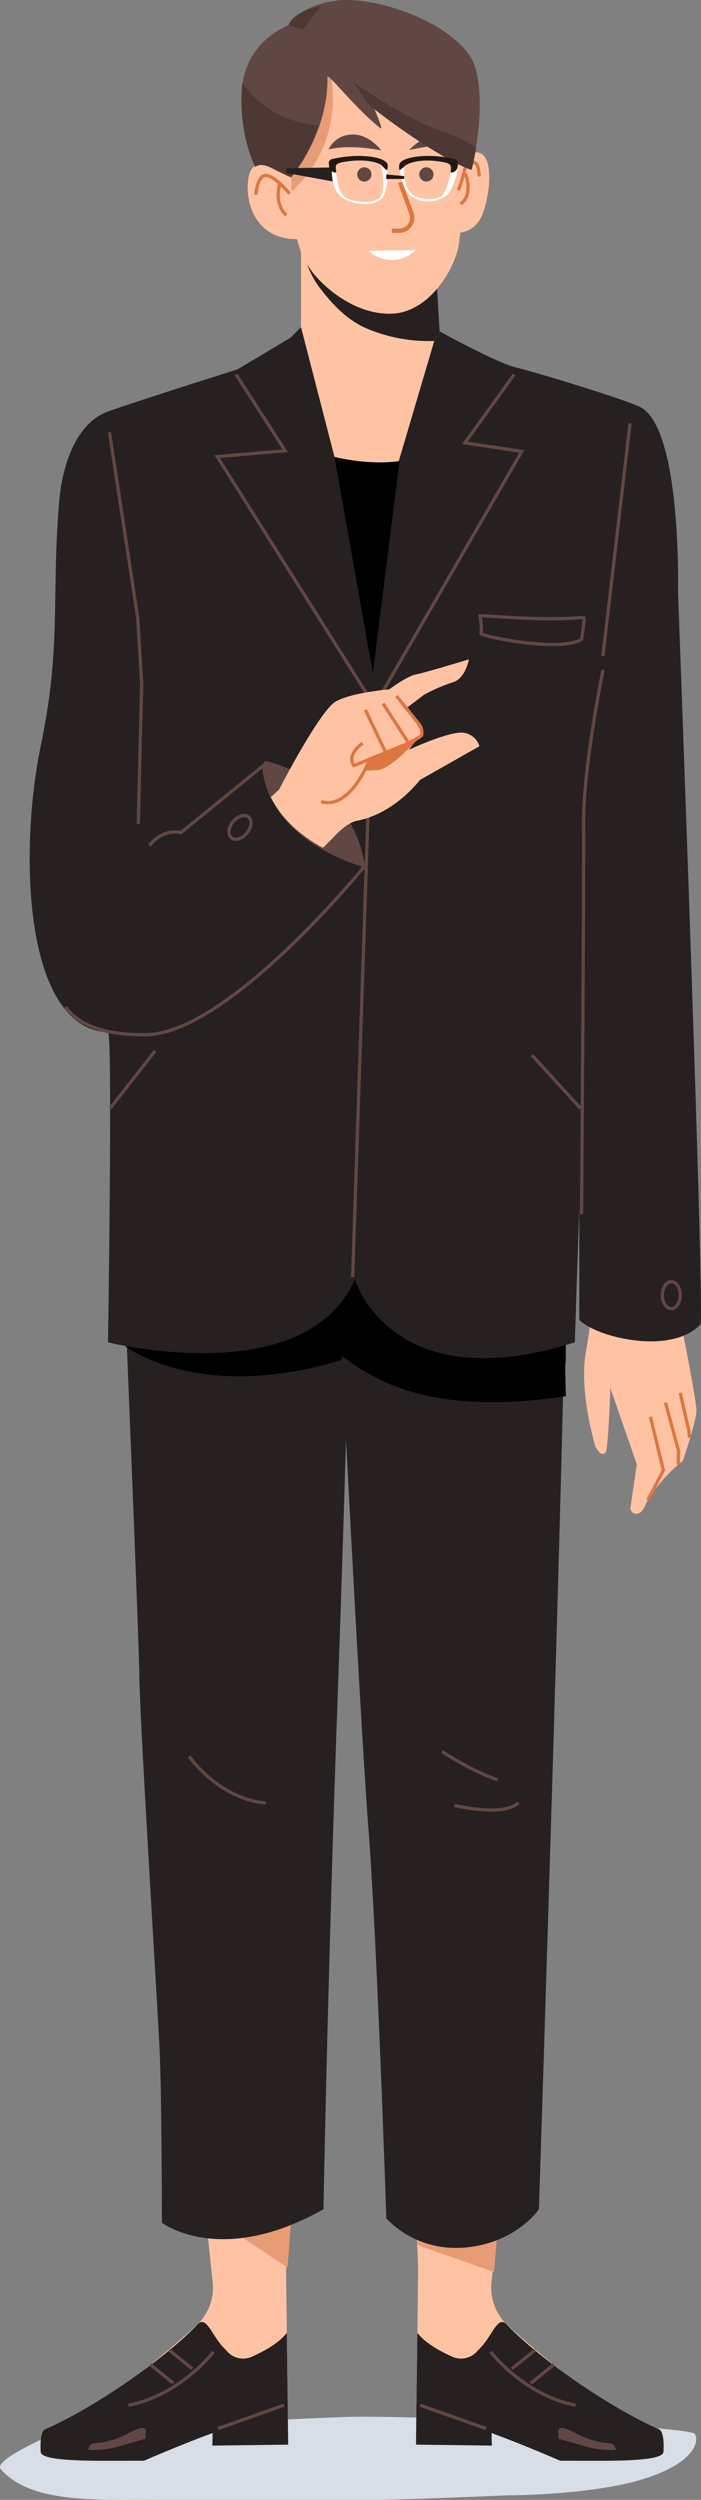 <svg xmlns="http://www.w3.org/2000/svg" xmlns:xlink="http://www.w3.org/1999/xlink" width="160.533" height="572.053" viewBox="0 0 160.533 572.053">
  <rect x="0" y="0" width="160.533" height="572.053" fill="#808080" stroke="none"/>
  <defs>
    <clipPath id="clip-path">
      <path id="Path_13503" data-name="Path 13503" d="M1294.037-468.838c.379,3.423,3.177,15.607,23.72,21.461l-.114.149c.112-.064.176-.1.176-.1s28.2-16.965,31.216-27.544c.209-.731-3.14-21.354-3.672-21.943-1.458-1.614-29.5,2.658-31.178,3.594-1.236.687-19.933,22.513-19.933,22.513l-.274.962A7.878,7.878,0,0,0,1294.037-468.838Z" fill="none"/>
    </clipPath>
  </defs>
  <g id="home_service_77-2" transform="translate(-1233.828 645.346)">
    <g id="Group_3818" data-name="Group 3818">
      <path id="Path_13439" data-name="Path 13439" d="M1246-88.333s-13.863,5.871-12,8c7,8,22,7,38,7h49c6,0,29-1,29-1s20,0,32-4c10.479-3.493,12-8,11-10s-62-4-76-4S1246-88.333,1246-88.333Z" fill="#d8dee8"/>
      <g id="Group_3817" data-name="Group 3817">
        <g id="Group_3809" data-name="Group 3809">
          <g id="Group_3797" data-name="Group 3797">
            <path id="Path_13440" data-name="Path 13440" d="M1369.933-350.488s-.495,6.076-1.992,14.894,2.225,21.217,2.225,21.217,1.264,2.715,2.364,1.345c.607-.755,1.07-14.7,1.07-14.7l6.064,17.471-1.394,9.472a1.367,1.367,0,0,0,1.425,1.833c1.469-.225,1.686-1.744,2.471-3.1a36.951,36.951,0,0,1,8.049-9.032s3.018-8.853,3.1-11.384-5.092-28.038-5.092-28.038Z" fill="#ffc3a3"/>
            <path id="Path_13441" data-name="Path 13441" d="M1382.782-321.125l2.957,12.228-3.573,6.837" fill="none" stroke="#de7640" stroke-miterlimit="10" stroke-width="0.75"/>
            <path id="Path_13442" data-name="Path 13442" d="M1386.208-324.405l3,10.971-.06,3.241" fill="none" stroke="#de7640" stroke-miterlimit="10" stroke-width="0.75"/>
            <path id="Path_13443" data-name="Path 13443" d="M1389.6-326.619l1.971,8.61.151,1.629" fill="none" stroke="#de7640" stroke-miterlimit="10" stroke-width="0.75"/>
          </g>
          <g id="Group_3799" data-name="Group 3799">
            <path id="Path_13444" data-name="Path 13444" d="M1279.407-153.362l3.163,30.717a11.721,11.721,0,0,1-3.54,9.212c-6.571,6.017-20.086,17.483-30.171,22.689-5.066,2.615-1.347,3.21,4.35,3.4.281.01.572.013.875.009,10.877-.134,26.13-.769,33.717-3.038s11.924-3.411,11.924-3.411-.2-16.33-.37-29.919,2.84-34.3,2.84-34.3Z" fill="#ffc3a3"/>
            <path id="Path_13445" data-name="Path 13445" d="M1281.178-138.781l18.5,12.334,2.3-30.006-22.6,1.135Z" fill="#e79c75"/>
            <g id="Group_3798" data-name="Group 3798">
              <path id="Path_13446" data-name="Path 13446" d="M1291.475-106.035a4.917,4.917,0,0,1-5.735-1.359c-.109-.126-.22-.244-.33-.352-2.353-2.3-3.177-4.881-4.626-6a1.119,1.119,0,0,0-1.477.064c-8.407,8.818-24.7,19.685-35.13,24.235-1.388.606-1.028,5.139-1.028,5.139.031,2.55,14.761,2,23.64,2.056,0,0,13.425-5.85,21.012-8.119s11.924-3.411,11.924-3.411l-.219-17.741C1297.776-109.205,1294.242-107.279,1291.475-106.035Z" fill="#262020"/>
              <path id="Path_13447" data-name="Path 13447" d="M1254.066-84.735a1.557,1.557,0,0,1,1.43-1.525,18.931,18.931,0,0,0,7.62-2.208c4.127-2.365,4.094-.734,4.094-.734l-.037,1.9s-3.284.964-6.566,1.883a21.7,21.7,0,0,1-6.541.686Z" fill="#614743"/>
              <line id="Line_1005" data-name="Line 1005" x2="5.298" y2="4.288" transform="translate(1272.552 -107.589)" fill="none" stroke="#614743" stroke-miterlimit="10" stroke-width="0.75"/>
              <line id="Line_1006" data-name="Line 1006" x2="5.298" y2="4.288" transform="translate(1268.242 -104.272)" fill="none" stroke="#614743" stroke-miterlimit="10" stroke-width="0.75"/>
              <path id="Path_13448" data-name="Path 13448" d="M1282.7-107.168s-7.493,9.883-19.431,12.207" fill="none" stroke="#614743" stroke-miterlimit="10" stroke-width="0.75"/>
            </g>
            <path id="Path_13449" data-name="Path 13449" d="M1299.705-95.412l.117,9.476-17.366.215.28-11.656Z" fill="#262020"/>
            <line id="Line_1007" data-name="Line 1007" y1="5.343" x2="15.12" transform="translate(1283.759 -94.961)" fill="none" stroke="#614743" stroke-miterlimit="10" stroke-width="0.75"/>
          </g>
          <g id="Group_3801" data-name="Group 3801">
            <path id="Path_13450" data-name="Path 13450" d="M1349.509-153.362l-3.163,30.717a11.721,11.721,0,0,0,3.54,9.212c6.571,6.017,20.085,17.483,30.17,22.689,5.066,2.615,1.348,3.21-4.35,3.4q-.422.015-.874.009c-10.877-.134-26.13-.769-33.717-3.038s-11.925-3.411-11.925-3.411.2-16.33.37-29.919-2.839-34.3-2.839-34.3Z" fill="#ffc3a3"/>
            <path id="Path_13451" data-name="Path 13451" d="M1346.96-125.419l-17.473-6.167-2.551-24.867,22.6,1.135Z" fill="#e79c75"/>
            <g id="Group_3800" data-name="Group 3800">
              <path id="Path_13452" data-name="Path 13452" d="M1337.44-106.035a4.918,4.918,0,0,0,5.736-1.359c.109-.126.219-.244.329-.352,2.354-2.3,3.177-4.881,4.627-6a1.118,1.118,0,0,1,1.476.064c8.407,8.818,24.7,19.685,35.131,24.235,1.388.606,1.028,5.139,1.028,5.139-.032,2.55-14.761,2-23.64,2.056,0,0-13.425-5.85-21.012-8.119s-11.925-3.411-11.925-3.411l.22-17.741C1331.139-109.205,1334.674-107.279,1337.44-106.035Z" fill="#262020"/>
              <path id="Path_13453" data-name="Path 13453" d="M1374.85-84.735a1.557,1.557,0,0,0-1.431-1.525,18.928,18.928,0,0,1-7.619-2.208c-4.127-2.365-4.1-.734-4.1-.734l.038,1.9s3.283.964,6.565,1.883a21.708,21.708,0,0,0,6.542.686Z" fill="#614743"/>
              <line id="Line_1008" data-name="Line 1008" x1="5.298" y2="4.288" transform="translate(1351.065 -107.589)" fill="none" stroke="#614743" stroke-miterlimit="10" stroke-width="0.75"/>
              <line id="Line_1009" data-name="Line 1009" x1="5.298" y2="4.288" transform="translate(1355.376 -104.272)" fill="none" stroke="#614743" stroke-miterlimit="10" stroke-width="0.75"/>
              <path id="Path_13454" data-name="Path 13454" d="M1346.218-107.168s7.493,9.883,19.43,12.207" fill="none" stroke="#614743" stroke-miterlimit="10" stroke-width="0.75"/>
            </g>
            <path id="Path_13455" data-name="Path 13455" d="M1329.21-95.412l-.117,9.476,17.366.215-.28-11.656Z" fill="#262020"/>
            <line id="Line_1010" data-name="Line 1010" x1="15.12" y1="5.343" transform="translate(1330.037 -94.961)" fill="none" stroke="#614743" stroke-miterlimit="10" stroke-width="0.75"/>
          </g>
          <g id="Group_3802" data-name="Group 3802">
            <path id="Path_13456" data-name="Path 13456" d="M1262.678-342.291s2.975,72.432,3.083,81.2,2.972,55.633,4.526,82.8c.613,10.728.613,41.563.613,41.563s13.362,10.278,37-3.084c0,0,1.028-55.5,3.276-117.948,1.838-51.093,2.891-94.813,2.891-94.813Z" fill="#262020"/>
            <path id="Path_13457" data-name="Path 13457" d="M1277.15-243.438s6.648,9.709,17.538,10.662" fill="none" stroke="#614743" stroke-miterlimit="10" stroke-width="0.75"/>
          </g>
          <path id="Path_13458" data-name="Path 13458" d="M1262.678-359.765s-.032,20.072,0,22.613c4.351,2.934,21.584,12.334,52.419,2.055,1.587-19.713,3.084-25.7,3.084-25.7Z"/>
          <g id="Group_3804" data-name="Group 3804">
            <path id="Path_13459" data-name="Path 13459" d="M1310.986-356.681s5.047,101.594,7.2,129.507c2.055,26.723,4.111,89.421,4.111,89.421s7.617,9.271,21.584,6.167c9.251-2.055,13.362-8.223,13.362-8.223s6-184.016,6.167-219.956Z" fill="#262020"/>
            <path id="Path_13460" data-name="Path 13460" d="M1335.05-244.537s6.794,4.529,12.715,6.446" fill="none" stroke="#614743" stroke-miterlimit="10" stroke-width="0.75"/>
            <path id="Path_13461" data-name="Path 13461" d="M1337.875-232.212s11.389,2.766,14.687-.646" fill="none" stroke="#614743" stroke-miterlimit="10" stroke-width="0.75"/>
            <g id="Group_3803" data-name="Group 3803">
              <path id="Path_13462" data-name="Path 13462" d="M1363.405-336.124c.172-35.94-53.447-25.7-53.447-25.7s1.532,18.181,2.056,26.723c5.3,3.592,17.473,14.39,51.391,9.251C1363.109-338.421,1363.374-329.669,1363.405-336.124Z"/>
            </g>
          </g>
          <g id="Group_3808" data-name="Group 3808">
            <path id="Path_13463" data-name="Path 13463" d="M1306.346-571.65l-18.108,10.818s-21.635,6.816-29.66,9.645c-6.488,2.288-10.369,10.592-11.22,20.887-1.786,21.6.565,32.886-4.184,55.583-4.932,23.569-4.136,64.589,15.392,65.617,1.087.057,0,70.92,0,70.92s45.225,11.306,56.531-14.39c0,0,8.223,27.752,50.364,14.39l1.028-30.835v25.7c4.111,4.111,21.075,8.114,27.751,1.028,1.055-1.12-5.139-167.537-5.139-167.537s.9-37.79-8.76-42.424c-3.866-1.856-23.873-7.955-28.242-8.968s-17.473-8.222-17.473-8.222l-27.347-2.224" fill="#262020"/>
            <path id="Path_13464" data-name="Path 13464" d="M1343.761-504.413c1.073-.178,13.991,1.266,23.682.34.451-.044-.44,5.037-.44,5.037-5.14,3.084-23.265-.81-23.044-1.343C1344.3-501.194,1343.761-504.413,1343.761-504.413Z" fill="none" stroke="#614743" stroke-miterlimit="10" stroke-width="0.75"/>
            <g id="Group_3807" data-name="Group 3807">
              <g id="Group_3806" data-name="Group 3806">
                <path id="Path_13465" data-name="Path 13465" d="M1302.763-597.194V-567.3l-5.672,9.142,1.846,6.432,7,7.376c2.9,3.053,6.976,5.514,11.179,5.742l1.028-.018c5.443.295,10.712,1.526,14.282-6.413l6.024-8.328,4.023-5.209-8.875-3.918-1.028-24.334Z" fill="#ffc3a3"/>
                <path id="Path_13466" data-name="Path 13466" d="M1333.6-584.86l-29.807-2.055h0c0,2.085,1.827,5.531,3.083,7.194,2.444,3.236,5.734,7.081,10.279,9.251a36.455,36.455,0,0,0,17.473,3.083Z" fill="#262020"/>
                <g id="Group_3805" data-name="Group 3805">
                  <path id="Path_13467" data-name="Path 13467" d="M1299.4-605.822s-7.707-5.308-8.682,1.237,2.418,14.1,11.119,13.952a22.381,22.381,0,0,0,2.982,6.8c2.055,3.084,9.433,10.434,18.5,10.278,8.7-.149,14.54-10.083,15.534-15.54s1.939-33.8,1.939-33.8l-31.978-4.853-6.47,3.375Z" fill="#ffc3a3"/>
                  <path id="Path_13468" data-name="Path 13468" d="M1300.562-601.491a28.412,28.412,0,0,0,9.071-26.109c-.912-5.581-4.119-2.262-4.119-2.262s-3.113,8.757-4.182,9.863S1300.562-601.491,1300.562-601.491Z" fill="#e79c75"/>
                  <path id="Path_13469" data-name="Path 13469" d="M1337.2-606.472s2.368-4.937,6.31-3.917,2.167,11.931.262,15.227a6.215,6.215,0,0,1-5.4,3.114l-3.5-7.313,1.869-5.471Z" fill="#ffc3a3"/>
                  <path id="Path_13470" data-name="Path 13470" d="M1299.908-639.557s-9.733,3.431-10.633,14.326,3.021,18.123,3.021,18.123.923-1.241,3.822.254,4.388,2.1,4.388,2.1,8.534-9.893,8.309-22.99c-.019-1.088,6.656,7.5,12.169,11.758.861.665-2.287-6.488-2.287-6.488s14.171,11.4,22.928,14.517c1.049.373,4.206-18.248-.256-24.7-5.839-8.439-22.456-13.7-30.678-12.528C1302.008-643.945,1299.908-639.557,1299.908-639.557Z" fill="#614743"/>
                  <path id="Path_13471" data-name="Path 13471" d="M1289.361-626.4l-.024.007a38.262,38.262,0,0,0,2.959,19.281s.923-1.241,3.822.254,4.388,2.1,4.388,2.1a50.62,50.62,0,0,0,6.255-11.849C1297.039-617.647,1291.922-622.54,1289.361-626.4Z" fill="#4d3834"/>
                  <path id="Path_13472" data-name="Path 13472" d="M1309.076-611.148a5.882,5.882,0,0,1,5.063-3.385c3.989-.431,7.018,3.612,7.018,3.612S1314.333-612.417,1309.076-611.148Z" fill="#614743"/>
                  <path id="Path_13473" data-name="Path 13473" d="M1327.495-611.012s3.727-3.894,7.476-3.994a6.519,6.519,0,0,1,5.564,3.132S1335.934-612.883,1327.495-611.012Z" fill="#614743"/>
                  <path id="Path_13474" data-name="Path 13474" d="M1333.1-605.458a1.63,1.63,0,0,1-1.6,1.659,1.632,1.632,0,0,1-1.66-1.6,1.633,1.633,0,0,1,1.6-1.66A1.632,1.632,0,0,1,1333.1-605.458Z" fill="#614743"/>
                  <path id="Path_13475" data-name="Path 13475" d="M1318.9-605.458a1.63,1.63,0,0,1-1.6,1.659,1.632,1.632,0,0,1-1.66-1.6,1.633,1.633,0,0,1,1.6-1.66A1.632,1.632,0,0,1,1318.9-605.458Z" fill="#614743"/>
                  <path id="Path_13476" data-name="Path 13476" d="M1292.415-600.806s.3-4.358,2.289-4.392,5.443,4.166,5.443,4.166" fill="none" stroke="#de7640" stroke-miterlimit="10" stroke-width="0.75"/>
                  <path id="Path_13477" data-name="Path 13477" d="M1297.92-603.358s-1.5,4.5,1.456,7.251" fill="none" stroke="#de7640" stroke-miterlimit="10" stroke-width="0.75"/>
                  <path id="Path_13478" data-name="Path 13478" d="M1343.557-604.967c-.057-3.263-1.16-3.463-2.018-3.23-1.524.415-1.063,2.09-2.722,6.385" fill="none" stroke="#de7640" stroke-miterlimit="10" stroke-width="0.75"/>
                  <path id="Path_13479" data-name="Path 13479" d="M1340.308-605.7a7.456,7.456,0,0,1,.653,3.911,3.8,3.8,0,0,1-1.665,3.094" fill="none" stroke="#de7640" stroke-miterlimit="10" stroke-width="0.75"/>
                </g>
              </g>
              <path id="Path_13480" data-name="Path 13480" d="M1299.908-639.557l3.281,1.031,4.257-5.513S1300.939-642.839,1299.908-639.557Z" fill="#4d3834"/>
            </g>
            <path id="Path_13481" data-name="Path 13481" d="M1302.763-570.47l14.66,56.778,16.175-54.722,16.869,14.988-27.453,48.478-34.64-54.216,8.223-5.139Z" fill="#262020"/>
            <path id="Path_13482" data-name="Path 13482" d="M1310.43-540.771l8.778,49.444,6.112-48.537S1319.6-538.7,1310.43-540.771Z"/>
            <path id="Path_13483" data-name="Path 13483" d="M1258.9-546.432l6.467,42.475.906,15.036-.775,32.088" fill="none" stroke="#614743" stroke-miterlimit="10" stroke-width="0.75"/>
            <line id="Line_1011" data-name="Line 1011" x1="6.224" y2="53.302" transform="translate(1371.889 -548.482)" fill="none" stroke="#614743" stroke-miterlimit="10" stroke-width="0.75"/>
            <path id="Path_13484" data-name="Path 13484" d="M1287.859-559.678l11.28,17.469-15.567,1.356,36,57.042,33.759-58.242L1340.293-544l11.292-15.674" fill="none" stroke="#614743" stroke-miterlimit="10" stroke-width="0.75"/>
            <path id="Path_13485" data-name="Path 13485" d="M1371.943-492.064s-4.57,22.119-4.465,35.172-.475,89.419-.475,89.419" fill="none" stroke="#614743" stroke-miterlimit="10" stroke-width="0.75"/>
            <line id="Line_1012" data-name="Line 1012" y1="122.007" x2="4.048" transform="translate(1314.583 -475.091)" fill="none" stroke="#614743" stroke-miterlimit="10" stroke-width="0.75"/>
          </g>
          <path id="Path_13486" data-name="Path 13486" d="M1336.268-614.939c-8.813-2.512-21.495-11.631-21.495-11.631s1.158,1.725,2.3,3.569a8.665,8.665,0,0,0,1.816,2.091c3.509,2.919,16.028,12.013,22.928,14.466a43.117,43.117,0,0,0,1.028-5.139A32.452,32.452,0,0,0,1336.268-614.939Z" fill="#4d3834"/>
        </g>
        <path id="Path_13487" data-name="Path 13487" d="M1318.2-587.943l10.876-.187a8.324,8.324,0,0,1-5.4,2.269A8.324,8.324,0,0,1,1318.2-587.943Z" fill="#fff"/>
        <ellipse id="Ellipse_281" data-name="Ellipse 281" cx="2.056" cy="3.083" rx="2.056" ry="3.083" transform="translate(1385.504 -352.056)" fill="none" stroke="#614743" stroke-miterlimit="10" stroke-width="0.75"/>
        <line id="Line_1013" data-name="Line 1013" x2="11.113" y2="12.167" transform="translate(1355.666 -403.885)" fill="none" stroke="#614743" stroke-miterlimit="10" stroke-width="0.75"/>
        <line id="Line_1014" data-name="Line 1014" y1="13.172" x2="10.31" transform="translate(1259.048 -404.891)" fill="none" stroke="#614743" stroke-miterlimit="10" stroke-width="0.75"/>
        <g id="Group_3815" data-name="Group 3815">
          <path id="Path_13488" data-name="Path 13488" d="M1310.332-603.774l-10.914-1.988-.019-1.088,10.876-.187Z" fill="#262020"/>
          <g id="Group_3814" data-name="Group 3814">
            <g id="Group_3811" data-name="Group 3811">
              <g id="Group_3810" data-name="Group 3810">
                <path id="Path_13489" data-name="Path 13489" d="M1317.443-598.644a10.434,10.434,0,0,1-5.1-1.332c-3.416-2.357-2.392-8.346-2.388-8.524l.859,2.044c0,.042-.061,4.164,1.892,6.117,1.015,1.015,6.107,1.856,7.877.378,2.075-1.734.264-8.007.678-7.511h1.028c.043.227.93,5.978-1.377,7.906A5.571,5.571,0,0,1,1317.443-598.644Z" fill="#fff"/>
              </g>
              <path id="Path_13490" data-name="Path 13490" d="M1309.134-607.717a1.03,1.03,0,0,1,.677-1.217,28.037,28.037,0,0,1,6.038-.735c3.57,0,6.611.788,6.743,2.048s-.3,1.177-.3,1.177a11.964,11.964,0,0,1-1.028-1.028c-.4-.473-2.964-1.5-7.2-1.028s-3.244,1.036-3.244,2.611a1.448,1.448,0,0,1-1.587-1.26C1309.2-607.367,1309.163-607.555,1309.134-607.717Z" fill="#221815"/>
            </g>
            <g id="Group_3813" data-name="Group 3813">
              <g id="Group_3812" data-name="Group 3812">
                <path id="Path_13491" data-name="Path 13491" d="M1331.542-599.249a6.792,6.792,0,0,1-3.762-1.345c-2.287-1.912-2.413-6.652-2.405-6.878h1.028c0,.053-.388,4.733,1.707,6.484a7,7,0,0,0,6.516.711c1.4-.8,2.32-4.663,2.409-6.2l1.7-1c-.013.236-.641,5.43-3.083,7.2A7.874,7.874,0,0,1,1331.542-599.249Z" fill="#fff"/>
              </g>
              <path id="Path_13492" data-name="Path 13492" d="M1338.718-607.717a1.031,1.031,0,0,0-.677-1.217,28.037,28.037,0,0,0-6.038-.735c-3.57,0-6.611.788-6.743,2.048s.115,1.177.115,1.177a4.734,4.734,0,0,0,1.075-.862c.4-.473,2.917-1.666,7.148-1.194s3.429,1.036,3.429,2.611a1.448,1.448,0,0,0,1.587-1.26C1338.655-607.367,1338.689-607.555,1338.718-607.717Z" fill="#221815"/>
            </g>
            <path id="Path_13493" data-name="Path 13493" d="M1326.4-604.389h-4.111v-1.028l4.111.367Z" fill="#221815"/>
          </g>
        </g>
        <path id="Path_13494" data-name="Path 13494" d="M1323.562-592.534c.757.014,1.491-.008,1.711-.011a3,3,0,0,0,2.876-3.663l-2.71-7.428" fill="none" stroke="#de7640" stroke-miterlimit="10" stroke-width="1"/>
        <g id="Group_3816" data-name="Group 3816">
          <path id="Path_13495" data-name="Path 13495" d="M1294.59-471.246s9.893,2.13,16,9.322a29.6,29.6,0,0,1,6.84,14.772s-9.159,5.451-21.285-2.609S1294.59-471.246,1294.59-471.246Z" fill="#614743"/>
          <path id="Path_13496" data-name="Path 13496" d="M1294.287-470.293a7.907,7.907,0,0,0,.031.914c.274,3.433,2.695,15.7,23.049,22.18,0,0-31.111,38.368-50.083,38.622s-22.7-9.044-20.919-22.262,26.388-17.976,26.388-17.976Z" fill="#262020"/>
          <path id="Path_13497" data-name="Path 13497" d="M1248.833-414.93c3.031,4.115,8.748,6.483,18.451,6.353,18.972-.254,50.083-38.622,50.083-38.622-20.354-6.483-22.775-18.747-23.049-22.18a7.907,7.907,0,0,1-.031-.914l-19.024,15.484s-3.811-1.214-7.235,2.943" fill="none" stroke="#614743" stroke-miterlimit="10" stroke-width="0.75"/>
          <path id="Path_13498" data-name="Path 13498" d="M1290.371-454.706c-1.086,1.312-2.675,1.789-3.55,1.065s-.7-2.374.382-3.686,2.675-1.789,3.55-1.065S1291.457-456.018,1290.371-454.706Z" fill="none" stroke="#614743" stroke-miterlimit="10" stroke-width="0.75"/>
        </g>
      </g>
    </g>
    <g id="Group_3822" data-name="Group 3822">
      <g id="Group_3821" data-name="Group 3821">
        <g id="Group_3820" data-name="Group 3820" clip-path="url(#clip-path)">
          <g id="Group_3819" data-name="Group 3819">
            <path id="Path_13499" data-name="Path 13499" d="M1290.721-458.319l7-6.324s9.327-18.138,13.035-20.2,12.223-2.756,12.223-2.756,3.981-3.024,6.179-3.438,12.061-3.432,12.061-3.432-.8,4.4-3.676,5.243a39.341,39.341,0,0,0-6.6,2.858l-3.982,3.025,3.507,5.563-3,4s9.967-4.649,12.853-3.827a4.331,4.331,0,0,1,3.3,3.019l-13.613,7.714s-5.808,7.717-14.386,9.327c-2.379.447-5.04,3.4-5.04,3.4l-9.144,9.283Z" fill="#ffc3a3"/>
            <path id="Path_13500" data-name="Path 13500" d="M1324.629-486.09l5.362,6.727a3.491,3.491,0,0,1,.414,2.2c-.274.962-12.084,5.915-12.084,5.915s-4.25,11.267-10.982,9.349" fill="none" stroke="#de7640" stroke-miterlimit="10" stroke-width="0.75"/>
            <line id="Line_1015" data-name="Line 1015" x2="4.884" y2="10.23" transform="translate(1317.489 -482.926)" fill="none" stroke="#de7640" stroke-miterlimit="10" stroke-width="0.75"/>
            <line id="Line_1016" data-name="Line 1016" x2="5.775" y2="8.924" transform="translate(1321.54 -484.371)" fill="none" stroke="#de7640" stroke-miterlimit="10" stroke-width="0.75"/>
            <path id="Path_13501" data-name="Path 13501" d="M1330.405-477.166s-6.931,7.9-10.091,8.043l-3.159.14,1.166-2.268Z" fill="#de7640"/>
            <path id="Path_13502" data-name="Path 13502" d="M1326.079-474.759l-11.191,4.61s-1.993-2.128,1.988-5.153" fill="none" stroke="#de7640" stroke-miterlimit="10" stroke-width="0.75"/>
          </g>
        </g>
      </g>
    </g>
  </g>
</svg>
